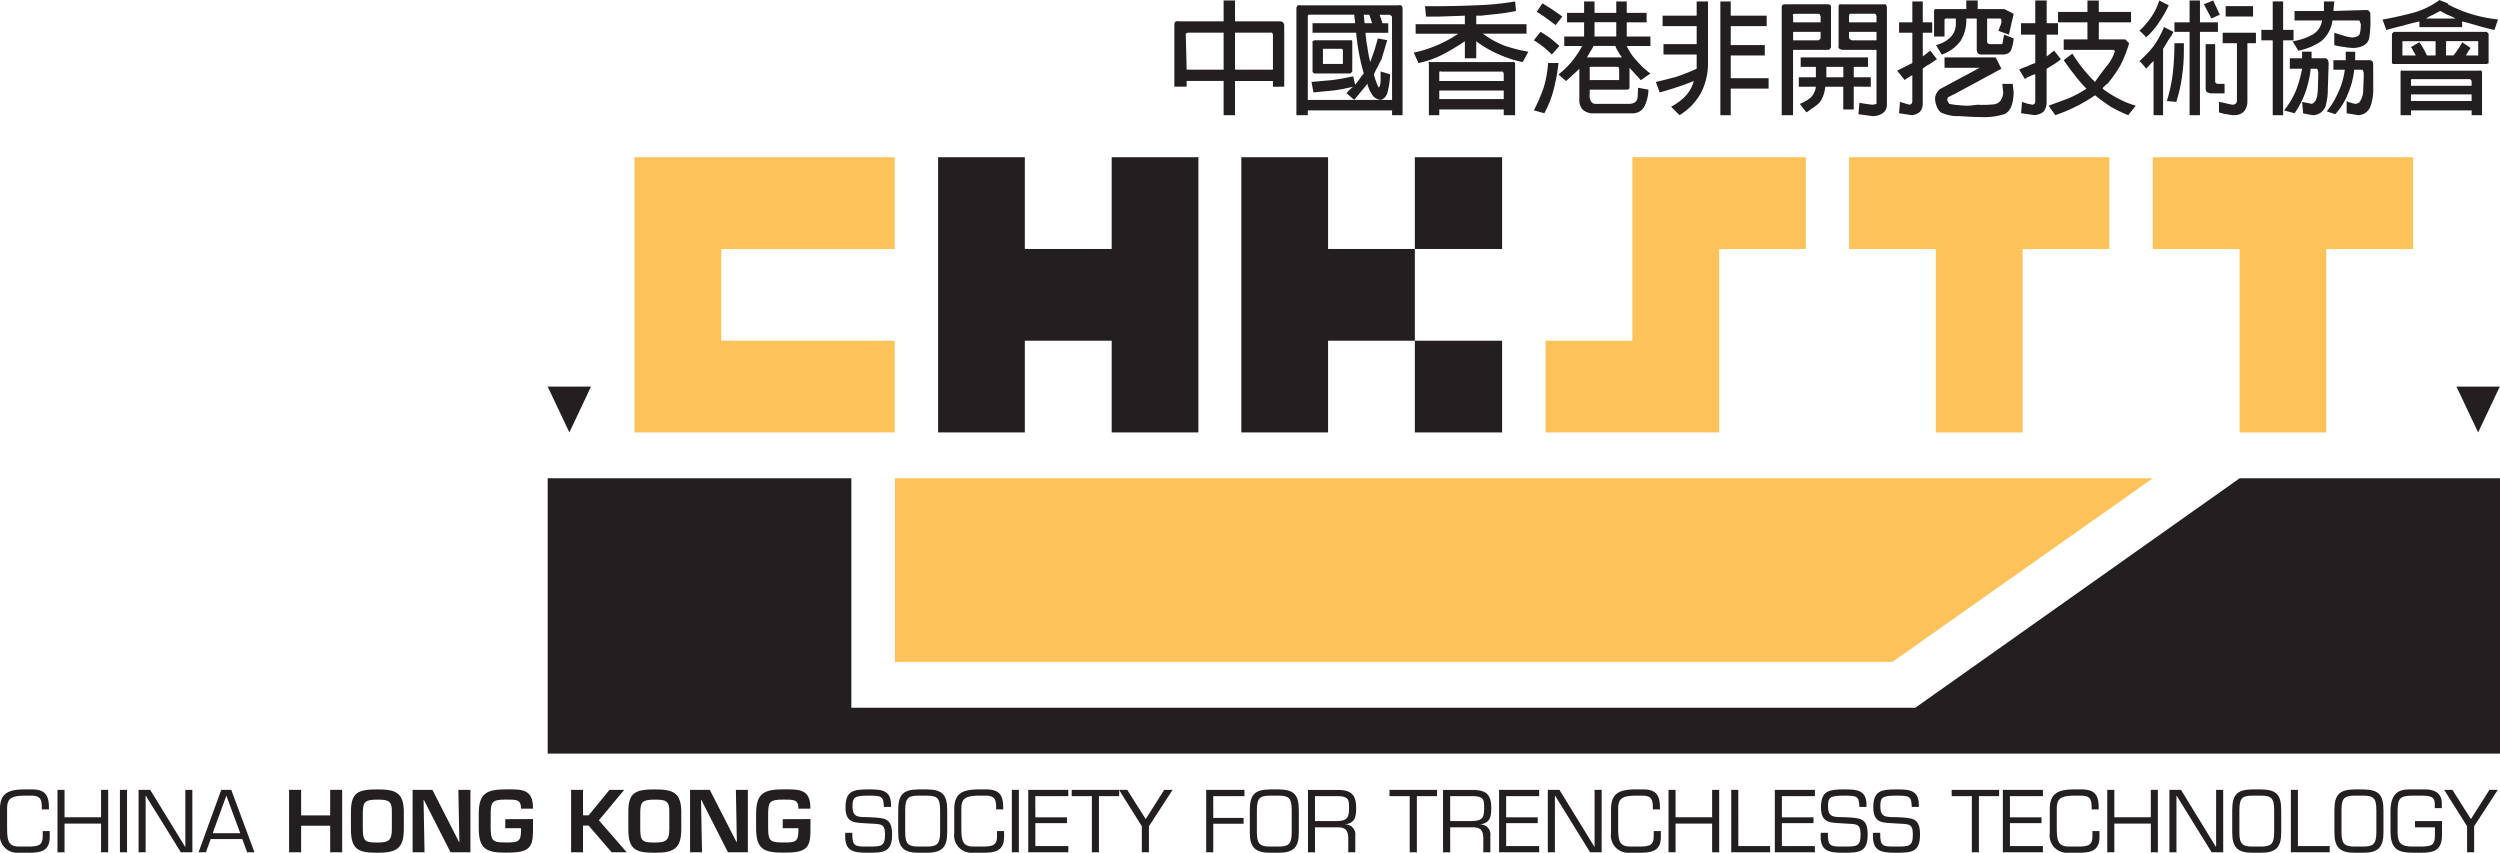 <svg xmlns="http://www.w3.org/2000/svg" width="228.112" height="77.81" viewBox="0 0 228.112 77.81">
  <g id="Group_816" data-name="Group 816" transform="translate(-1237.579 -415.491)">
    <g id="Group_814" data-name="Group 814">
      <path id="Path_1022" data-name="Path 1022" d="M1354.758,423.4v-5.621a.5.5,0,0,0-.126-.257.517.517,0,0,0-.3-.087h-4.065v-1.9h-1.039v1.9h-4.06a.533.533,0,0,0-.348.039.443.443,0,0,0-.087.3V423.4h1.121v-.522h3.374V426h1.039v-3.118h3.461v.522Zm-1.03-1.552h-3.461v-3.374h3.287a.058.058,0,0,1,.084,0,.433.433,0,0,1,.09.174Zm-4.5,0h-3.374l-.08-3.286.174-.088h3.28Z" fill="#231f20" fill-rule="evenodd"/>
      <path id="Path_1023" data-name="Path 1023" d="M1365.555,426v-9.682a.433.433,0,0,0-.086-.3.257.257,0,0,0-.266-.038h-8.988a.25.25,0,0,0-.261.038.438.438,0,0,0-.085.3V426h1.039v-.436h7.69V426Zm-2.769-8.391h-.694l-.079-.774h.512c.034.116.072.242.13.392A2.409,2.409,0,0,0,1362.786,417.609Zm1.812,7h-7.69v-7.69l.083-.087h4.154l.085.774h-3.889v.869h3.978c.058.605.138,1.228.256,1.857.114.609.261,1.227.438,1.861a4.246,4.246,0,0,0-.387.517c-.121.169-.249.348-.4.517l-.174-.774c-.631.141-1.265.257-1.905.344-.662.058-1.29.116-1.9.169l.178.957,1.813-.174a16.788,16.788,0,0,0,1.813-.348,3.857,3.857,0,0,0-.344.3,2.1,2.1,0,0,0-.261.3l.694.6c.2-.227.4-.469.606-.73.2-.232.4-.478.6-.739a2.691,2.691,0,0,0,.386.913,1.006,1.006,0,0,0,.82.556c.369-.082.606-.4.693-.947a7.4,7.4,0,0,0,.174-1.383l-.867-.26v.778c0,.372-.061.6-.174.691a2.884,2.884,0,0,1-.257-.609,2.392,2.392,0,0,1-.171-.6,4.227,4.227,0,0,1,.343-.691,7.024,7.024,0,0,1,.348-.691c.082-.29.172-.58.256-.86.087-.3.172-.58.261-.87L1363.3,419c-.087.319-.188.667-.3,1.044-.119.338-.249.715-.392,1.116a11.554,11.554,0,0,1-.258-1.339,10.706,10.706,0,0,1-.174-1.339h2.073v-.869h-.522a2.861,2.861,0,0,1-.121-.382,1.923,1.923,0,0,1-.135-.392h.952l.169.169Zm-3.63-2.59v-2.765c-.029-.058-.055-.087-.084-.087a.057.057,0,0,0-.09,0h-3.279l-.174.087v2.765a.125.125,0,0,0,.039.086.49.49,0,0,0,.135.088h3.279c.034-.029.058-.059.09-.088S1360.939,422.055,1360.968,422.022Zm-.855-.692h-1.822v-1.382h1.73l.092.092Z" fill="#231f20" fill-rule="evenodd"/>
      <path id="Path_1024" data-name="Path 1024" d="M1377.035,420.209a13.889,13.889,0,0,1-2.206-.561,8.62,8.62,0,0,1-1.943-1.082h3.98V417.7h-4.587v-.778h.43c.522-.058,1.054-.116,1.6-.174.52-.058,1.051-.145,1.6-.256l-.085-.87a25.5,25.5,0,0,1-3.632.353q-1.812.08-3.628.082h-.959l.092.947h1.208l2.335-.082v.778h-4.491v.866h3.887a11.4,11.4,0,0,1-1.992,1.082,11.568,11.568,0,0,1-2.069.643l.431.952a8.974,8.974,0,0,0,2.206-.773,21.935,21.935,0,0,0,2.028-1.213v1.551h1.039v-1.551a10,10,0,0,0,1.991,1.165,10.526,10.526,0,0,0,2.248.734ZM1375.824,426v-4.67a.176.176,0,0,0-.089-.174c-.029-.029-.082-.029-.174,0h-7.434c-.089-.029-.143-.029-.169,0s-.029.087,0,.174V426h.947v-.522h5.882V426Zm-1.037-3.118h-5.882v-.774c0-.053.017-.086.046-.086a.121.121,0,0,1,.13,0h5.622l.084.174Zm0,1.648h-5.882v-.778h5.882Z" fill="#231f20" fill-rule="evenodd"/>
      <path id="Path_1025" data-name="Path 1025" d="M1388.171,422.2a7.264,7.264,0,0,1-1.215-1.127,4.952,4.952,0,0,1-.945-1.382h2.16v-.865h-2.16v-1.3h1.812v-.86h-1.812v-1.044h-.957v1.044h-1.982v-1.044h-.952v1.044h-1.556v.86h1.556v1.3h-1.813v.865h1.639a10.594,10.594,0,0,1-.952,1.426,8.891,8.891,0,0,1-1.211,1.169l.689.6c.2-.169.406-.358.606-.556.2-.174.409-.363.607-.565v2.769a1.291,1.291,0,0,0,.3.948,1.342,1.342,0,0,0,.991.348h3.635a1.187,1.187,0,0,0,1.078-.779,3.384,3.384,0,0,0,.3-1.382l-.952-.174c0,.319-.012.638-.043.952-.058.319-.3.493-.732.522h-3.113a.465.465,0,0,1-.433-.3.994.994,0,0,1-.087-.561v-.435h3.374a.251.251,0,0,0,.169-.043.144.144,0,0,0,.09-.131v-1.813c.171.174.345.358.514.561a7.609,7.609,0,0,1,.517.561ZM1380.133,417c-.321-.227-.623-.444-.911-.642-.316-.2-.618-.387-.906-.566l-.52.778c.293.174.578.363.863.566.261.2.546.41.868.643Zm-.266,2.683c-.282-.256-.572-.5-.86-.73-.29-.2-.58-.391-.86-.561l-.612.774a8.832,8.832,0,0,1,.82.565,9.891,9.891,0,0,1,.821.735Zm-.084,1.556h-.95a10.3,10.3,0,0,1-.391,2.209,14.7,14.7,0,0,1-.907,2.112l.955.262a9.136,9.136,0,0,0,.863-2.2A16.7,16.7,0,0,0,1379.783,421.243Zm5.271-2.421h-1.982v-1.3h1.982Zm.527,1.909h-3.205c.116-.179.213-.353.305-.522a4.017,4.017,0,0,0,.3-.522h1.992a1.933,1.933,0,0,0,.261.522A3.067,3.067,0,0,0,1385.581,420.731Zm-.261,1.982c0,.063-.029.087-.087.087h-2.6v-1.039a.109.109,0,0,1,0-.131c0-.029.032-.039.087-.039h2.509a.338.338,0,0,1,.036.039.33.33,0,0,0,.051.131Z" fill="#231f20" fill-rule="evenodd"/>
      <path id="Path_1026" data-name="Path 1026" d="M1398.955,423.578v-.952H1395.5v-2.074h3.108v-.947H1395.5v-1.731h3.282v-.952H1395.5v-1.3h-.947V426h.947v-2.422Zm-5.529-2.335v-5.621h-1.035v1.3h-3.11v.952h3.11v1.644h-3.028v.952h3.028v1.291a17.863,17.863,0,0,1-1.858.739c-.636.169-1.252.329-1.864.469l.348.957c.52-.145,1.037-.3,1.557-.474.548-.179,1.063-.362,1.556-.57a3.283,3.283,0,0,1-.776,1.392,5.171,5.171,0,0,1-1.3.952l.776.774a5.452,5.452,0,0,0,1.95-2.031A5.857,5.857,0,0,0,1393.426,421.243Z" fill="#231f20" fill-rule="evenodd"/>
      <path id="Path_1027" data-name="Path 1027" d="M1409.748,425.047v-8.816a.422.422,0,0,0-.087-.3c-.024-.054-.087-.068-.171-.044H1405.6a.223.223,0,0,0-.222.044.862.862,0,0,0-.039.3v3.456a.2.2,0,0,0,.039.217.614.614,0,0,0,.309.136h3.113v4.925a.388.388,0,0,1-.174.039.377.377,0,0,1-.172.043c-.234-.024-.452-.053-.65-.082s-.389-.063-.565-.092l-.085,1.039c.2.03.418.059.65.088.2.028.416.057.65.086a1.581,1.581,0,0,0,.9-.26A.917.917,0,0,0,1409.748,425.047Zm-1.469-1.643v-.86h-1.554v-.953h1.3v-.86h-6.144v.86h1.387v.953h-1.556v.86h1.556a1.694,1.694,0,0,1-.478,1,3.793,3.793,0,0,1-.993.565l.609.778a4.592,4.592,0,0,0,.427-.309,3.142,3.142,0,0,0,.435-.3,1.658,1.658,0,0,0,.6-.734,3.19,3.19,0,0,0,.256-1h1.643v2.074h.955V423.4Zm-3.63-3.717v-3.543a.279.279,0,0,0-.092-.217.237.237,0,0,0-.169-.044H1400.5a.6.6,0,0,0-.261.044.292.292,0,0,0-.087.217V426h1.034v-5.96h3.2a.171.171,0,0,0,.169-.092A.33.33,0,0,0,1404.649,419.687Zm4.152-2.161h-2.509V417a.474.474,0,0,1,.044-.212.169.169,0,0,1,.128-.044h2.076a.261.261,0,0,1,.176.044.305.305,0,0,1,.085.212Zm0,1.644h-2.253a.586.586,0,0,1-.212-.131.481.481,0,0,1-.044-.217V418.4h2.509Zm-5.1-1.644h-2.509v-.6c-.051-.058-.051-.1,0-.13a.413.413,0,0,1,.177-.044h2.163a.126.126,0,0,1,.086.044,1.782,1.782,0,0,1,.083.212Zm0,1.383a.18.18,0,0,1-.083.174.175.175,0,0,1-.174.087h-2.252V418.4h2.509Zm2.073,3.635h-1.551v-.953h1.551Z" fill="#231f20" fill-rule="evenodd"/>
      <path id="Path_1028" data-name="Path 1028" d="M1421.315,416.748l-.856-.43h-2.426v-.783h-1.039v.783h-2.765a.163.163,0,0,0-.128.044.16.16,0,0,0-.049.13v2.33h.955v-1.557s.029-.024.087-.082h.947v.517a1.733,1.733,0,0,1-.563,1.257,2.789,2.789,0,0,1-1.249.648l.522.865a3.575,3.575,0,0,0,1.728-1.257,3.63,3.63,0,0,0,.515-2.03h.952v2.765a.707.707,0,0,0,.087.387.454.454,0,0,0,.343.135h1.987c.4-.034.657-.189.741-.483a3.581,3.581,0,0,0,.211-.991l-.856-.344a2.821,2.821,0,0,0-.1.431,3.1,3.1,0,0,1-.085.435h-1.124a.31.31,0,0,1-.212-.087.251.251,0,0,1-.044-.174v-2.074h1.208c.029,0,.044.01.044.044a.178.178,0,0,1,.048.13.912.912,0,0,1-.092.469c-.086.237-.145.392-.174.479l.953.347c.084-.347.164-.681.219-.995C1421.189,417.338,1421.259,417.038,1421.315,416.748Zm0,7.178-.085-.783h-.952l.085.783c-.051.633-.329,1-.82,1.078a8.841,8.841,0,0,1-1.51.043l-.774.087a7.844,7.844,0,0,1-.957-.048,5.985,5.985,0,0,1-.862-.121c-.056-.092-.1-.164-.131-.217-.034-.029-.041-.1-.041-.218s.087-.2.256-.256a1.625,1.625,0,0,1,.348-.174l4.326-2.339-.524-1.03h-4.667v.947h3.2l-3.374,1.813a1.071,1.071,0,0,0-.476.391.988.988,0,0,0-.21.648,1.683,1.683,0,0,0,.125.6,1.29,1.29,0,0,0,.389.609,3.47,3.47,0,0,0,1.685.343c.831.059,1.46.087,1.861.087a6.249,6.249,0,0,0,2.252-.261C1421,425.681,1421.286,425.023,1421.315,423.926Zm-7-3.026-.6-.783a1.775,1.775,0,0,0-.346.261c-.118.092-.232.174-.346.261v-2.161h.861v-.952h-.861v-1.9h-.952v1.9h-1.21v.952h1.21v2.765l-.693.348c-.232.116-.46.232-.694.348l.694.861a1.251,1.251,0,0,1,.3-.218,2.036,2.036,0,0,1,.389-.217V424.7a.427.427,0,0,1-.048.218.288.288,0,0,1-.213.125c-.116-.024-.258-.072-.432-.125-.206-.058-.346-.107-.433-.131l-.084,1.035c.171.033.365.057.563.086.174.03.357.059.56.088a1.239,1.239,0,0,0,.779-.3,1.119,1.119,0,0,0,.26-.735v-3.2a3.207,3.207,0,0,1,.648-.431C1413.871,421.185,1414.081,421.04,1414.316,420.9Z" fill="#231f20" fill-rule="evenodd"/>
      <path id="Path_1029" data-name="Path 1029" d="M1432.456,425.134a8.028,8.028,0,0,1-1.6-.652,9.956,9.956,0,0,1-1.424-.9.414.414,0,0,1,.169-.218.7.7,0,0,1,.261-.217,11.152,11.152,0,0,0,1.209-1.726,11.513,11.513,0,0,0,.78-1.986l-.348-.348h-2.419v-1.557h2.941v-.952h-2.941v-1.039h-1.037v1.039h-2.682v.952h2.682v1.557h-2.165v.957h4.5l.176.077a3.726,3.726,0,0,1-.78,1.431c-.489.633-.839,1.107-1.037,1.421a13.215,13.215,0,0,1-1.124-1.247,13.539,13.539,0,0,1-.947-1.344l-.786.6c.293.435.607.87.955,1.3a12.217,12.217,0,0,0,1.121,1.3,10.2,10.2,0,0,1-1.687.9c-.546.208-1.133.42-1.769.652l.609.866a14.627,14.627,0,0,0,1.856-.774,14.317,14.317,0,0,0,1.772-1.044,16.9,16.9,0,0,0,1.426,1.044,13.025,13.025,0,0,0,1.6.774Zm-6.832-4.234-.607-.783a2.04,2.04,0,0,0-.348.261c-.111.092-.227.174-.343.261v-1.987h1.037v-1.043h-1.037v-2.074h-1.039v2.074h-1.3v1.043h1.3v2.591a5.162,5.162,0,0,0-.732.3,4.651,4.651,0,0,0-.733.3l.518.861a1.453,1.453,0,0,1,.476-.257,1.175,1.175,0,0,1,.471-.174V424.7a.462.462,0,0,1-.041.218.3.3,0,0,1-.215.125l-.435-.082-.52-.174-.085,1.035c.2.033.407.057.6.086l.609.088a1.445,1.445,0,0,0,.821-.3,1.331,1.331,0,0,0,.3-.735v-3.2c.2-.112.421-.242.653-.392A5.643,5.643,0,0,0,1425.624,420.9Z" fill="#231f20" fill-rule="evenodd"/>
      <path id="Path_1030" data-name="Path 1030" d="M1443.158,417v-.947h-2.5V417Zm-3.031-.169c-.109-.232-.213-.444-.3-.648-.111-.232-.213-.449-.3-.652l-.861.348c.116.2.228.42.346.648.113.2.23.42.341.652Zm3.294,2.6v-.953h-3.033v.953h1.3v5.181a.54.54,0,0,1-.082.31.558.558,0,0,1-.261.125,4.4,4.4,0,0,1-.648-.125,5.391,5.391,0,0,0-.647-.131v.952a3.172,3.172,0,0,0,.734.169,2.936,2.936,0,0,0,.735.088,1.237,1.237,0,0,0,.822-.348,1.53,1.53,0,0,0,.3-.779v-5.442Zm-2.861,4.582v-.87H1440c-.2,0-.3-.082-.3-.261v-3.364h-.866v4.06a.525.525,0,0,0,.088.3,1.063,1.063,0,0,0,.347.131Zm-.607-5.617v-.87h-1.639v-1.991h-.947v1.991h-1.383v.87h1.383V426h.947v-7.6Zm-4.486-2.421-.87-.44a5.4,5.4,0,0,1-.7,1.469,7.159,7.159,0,0,1-1.116,1.3.94.94,0,0,1,.3.261,1.164,1.164,0,0,1,.305.343,6.331,6.331,0,0,0,1.165-1.344A10.244,10.244,0,0,0,1435.467,415.975Zm1.378,4.142v-.686h-.861a25.379,25.379,0,0,1-.135,2.634,13.811,13.811,0,0,1-.556,2.639l.861.087a14.243,14.243,0,0,0,.519-2.291A16.335,16.335,0,0,0,1436.845,420.117Zm-.952-1.721-.861-.439a8.471,8.471,0,0,1-.908,1.691,10.084,10.084,0,0,1-1.339,1.421,1.771,1.771,0,0,1,.3.3,2.349,2.349,0,0,1,.305.392c.116-.112.23-.228.343-.344a1.968,1.968,0,0,1,.348-.348V426h.868v-6.052c.171-.261.323-.517.471-.778A5.18,5.18,0,0,0,1435.893,418.4Z" fill="#231f20" fill-rule="evenodd"/>
      <path id="Path_1031" data-name="Path 1031" d="M1453.859,416.922v-.256a1.263,1.263,0,0,0-.174-.222.436.436,0,0,0-.169-.039l-3.029.087.085-.87h-.947v.87h-2.681v.865h2.507a1.741,1.741,0,0,1-.952,1.339,5.4,5.4,0,0,1-1.731.561l.522.86a5.74,5.74,0,0,0,2.078-.86,2.917,2.917,0,0,0,1.035-1.9h2.419c.031,0,.06.039.09.121a1.8,1.8,0,0,0,.079.222,4.1,4.1,0,0,1-.079.822c-.059.232-.291.358-.692.387a3.524,3.524,0,0,1-.826-.174c-.285-.083-.556-.169-.822-.257v1.127a5.536,5.536,0,0,0,.909.174,4.653,4.653,0,0,0,.908.087c.834-.063,1.3-.392,1.388-1A11.084,11.084,0,0,0,1453.859,416.922Zm.263,4.577a1.592,1.592,0,0,0-.051-.386.322.322,0,0,0-.294-.131h-1.3v-.773h-.862v.773h-1.127v.87h1.042a6.763,6.763,0,0,1-.565,1.987,7.341,7.341,0,0,1-1.083,1.813l.778.26a6.084,6.084,0,0,0,1.17-1.9,7.546,7.546,0,0,0,.56-2.161h.692c.058,0,.106.039.125.131a.486.486,0,0,1,.049.213c0,.348-.01.821-.049,1.426a1.826,1.826,0,0,1-.384,1.251l-.256.092a1.07,1.07,0,0,1-.433-.092.978.978,0,0,1-.435-.169v1.122c.177.033.351.057.522.086s.346.059.518.088a1.216,1.216,0,0,0,1.121-.774,4.3,4.3,0,0,0,.263-1.474Zm-4.067-.169a.864.864,0,0,0-.082-.386.315.315,0,0,0-.266-.136H1448.5v-.6h-.866v.6h-1.119v.953h1.119a11.591,11.591,0,0,1-.558,1.991,7.753,7.753,0,0,1-1.085,1.812l.954.262a8.155,8.155,0,0,0,1-1.944,9.5,9.5,0,0,0,.471-2.121h.525c.056,0,.094.048.126.13a.79.79,0,0,1,.041.217c0,.348-.013.88-.041,1.6-.032.749-.216,1.165-.563,1.257-.145-.029-.291-.063-.433-.092-.174-.029-.317-.058-.433-.082l.087,1.035c.116.033.247.057.394.086s.3.059.471.088a1.25,1.25,0,0,0,1.17-.774,5.211,5.211,0,0,0,.218-1.474Zm-3.2-2.16v-.952h-.952v-2.6h-.95v2.6h-1.037v.952h1.037V426h.95v-6.83Z" fill="#231f20" fill-rule="evenodd"/>
      <path id="Path_1032" data-name="Path 1032" d="M1465.512,417.265a12.857,12.857,0,0,1-2.375-.473,11.39,11.39,0,0,1-2.2-.909V415.8l-.778-.3a7.271,7.271,0,0,1-2.463,1.175c-.988.256-1.89.459-2.726.6l.346.953c.49-.141.991-.276,1.515-.392.483-.145.991-.276,1.506-.387v.518h3.9v-.518c.464.111.936.242,1.426.387s1,.276,1.518.392Zm-.86,3.978v-2.677l-.174-.17h-8.471l-.176.17v2.677a.038.038,0,0,0,.043.044.19.19,0,0,0,.133.043h8.471a.1.1,0,0,0,.08-.043A.141.141,0,0,0,1464.652,421.243Zm-.6,4.757v-3.892a.167.167,0,0,0-.092-.169c-.029-.029-.085-.029-.169,0h-7c-.06-.029-.106-.029-.135,0a.275.275,0,0,0-.039.169V426h.955v-.436h5.532V426Zm-2.422-8.817h-2.68a2.671,2.671,0,0,1,.65-.348c.2-.116.416-.232.643-.343.2.111.418.227.65.343A5.639,5.639,0,0,1,1461.626,417.183Zm2.074,3.287v.082h-1.124c.09-.145.157-.271.215-.386.09-.117.16-.218.215-.3l-.776-.522a3.513,3.513,0,0,1-.347.6c-.117.169-.257.372-.433.6h-.687v-1.3h2.937v1.213Zm-3.891.082h-.783c-.111-.232-.227-.449-.338-.648s-.233-.386-.353-.56l-.771.435a1.362,1.362,0,0,1,.21.387,1.555,1.555,0,0,1,.22.386h-1.211v-1.3h3.026Zm3.287,2.77h-5.532V422.8a.078.078,0,0,1,.089-.087h5.269a.113.113,0,0,1,.084.043.486.486,0,0,1,.09.126Zm0,1.382h-5.532v-.6h5.532Z" fill="#231f20" fill-rule="evenodd"/>
    </g>
    <g id="Group_815" data-name="Group 815">
      <path id="Path_1033" data-name="Path 1033" d="M1240.148,493.3c1.138,0,1.969-.14,1.969-1.45v-.527h-.64v.455c0,.807-.321.957-1.353.957h-.767c-1.077,0-1.13-.585-1.13-1.885v-1.566c0-1.035.471-1.194,1.8-1.194h.368c.831,0,1,.29,1,1.087v.165h.648v-.184c0-1.126-.365-1.639-1.561-1.639h-.527c-1.383,0-2.378.179-2.378,1.789v2.2a1.576,1.576,0,0,0,1.653,1.793Z" fill="#231f20" fill-rule="evenodd"/>
      <path id="Path_1034" data-name="Path 1034" d="M1247.449,487.564h-.648v2.5h-3.333v-2.5h-.645v5.694h.645v-2.615h3.333v2.615h.648Z" fill="#231f20" fill-rule="evenodd"/>
      <rect id="Rectangle_103" data-name="Rectangle 103" width="0.648" height="5.694" transform="translate(1248.522 487.564)" fill="#231f20"/>
      <path id="Path_1035" data-name="Path 1035" d="M1255.129,487.564h-.638v5.2h-.019l-3.185-5.2h-1.063v5.694h.643v-5.167h.014l3.2,5.167h1.053Z" fill="#231f20" fill-rule="evenodd"/>
      <path id="Path_1036" data-name="Path 1036" d="M1259.685,492.049l.447,1.209h.667l-2.117-5.694h-.916l-2.071,5.694h.669l.442-1.209Zm-.184-.531h-2.516l1.247-3.427Z" fill="#231f20" fill-rule="evenodd"/>
      <path id="Path_1037" data-name="Path 1037" d="M1268.8,487.564h-1.095v2.33h-2.649v-2.33h-1.1v5.694h1.1v-2.426h2.649v2.426h1.095Z" fill="#231f20" fill-rule="evenodd"/>
      <path id="Path_1038" data-name="Path 1038" d="M1272,487.52c-1.8,0-2.4.31-2.4,2.074v1.537c0,1.866.645,2.17,2.4,2.17,1.726,0,2.427-.348,2.427-2.17v-1.537C1274.425,487.772,1273.637,487.52,1272,487.52Zm0,.933c.972,0,1.363.073,1.334,1.141v1.537c0,1.1-.341,1.237-1.334,1.237-1.087,0-1.315-.106-1.315-1.237v-1.537C1270.71,488.7,1270.823,488.453,1272,488.453Z" fill="#231f20" fill-rule="evenodd"/>
      <path id="Path_1039" data-name="Path 1039" d="M1279.495,492.325h-.029l-2.431-4.761h-1.808v5.694h1.088l-.087-4.761h.039l2.422,4.761h1.813v-5.694h-1.1Z" fill="#231f20" fill-rule="evenodd"/>
      <path id="Path_1040" data-name="Path 1040" d="M1283.683,490.237v.826h1.438v.2c0,1.083-.319,1.1-1.358,1.1-1.213,0-1.4-.121-1.412-1.314v-1.3c.01-1.1.131-1.3,1.412-1.3.95,0,1.358-.009,1.358.827h1.088c.036-1.832-1.059-1.76-2.446-1.76-1.764,0-2.5.334-2.5,2.229v1.3c0,1.928.682,2.247,2.5,2.247,2.025,0,2.45-.348,2.45-2.035v-1.029Z" fill="#231f20" fill-rule="evenodd"/>
      <path id="Path_1041" data-name="Path 1041" d="M1290.776,487.564h-1.087v5.694h1.087v-2.436h.512l2.1,2.436h1.378l-2.543-2.919,2.31-2.774h-1.344l-1.9,2.32h-.512Z" fill="#231f20" fill-rule="evenodd"/>
      <path id="Path_1042" data-name="Path 1042" d="M1297.311,487.52c-1.8,0-2.4.31-2.4,2.074v1.537c0,1.866.643,2.17,2.4,2.17,1.726,0,2.431-.348,2.431-2.17v-1.537C1299.742,487.772,1298.955,487.52,1297.311,487.52Zm0,.933c.977,0,1.366.073,1.339,1.141v1.537c0,1.1-.343,1.237-1.339,1.237-1.092,0-1.312-.106-1.312-1.237v-1.537C1296.023,488.7,1296.137,488.453,1297.311,488.453Z" fill="#231f20" fill-rule="evenodd"/>
      <path id="Path_1043" data-name="Path 1043" d="M1304.813,492.325h-.031l-2.438-4.761h-1.8v5.694h1.092l-.094-4.761h.041l2.419,4.761h1.815v-5.694h-1.092Z" fill="#231f20" fill-rule="evenodd"/>
      <path id="Path_1044" data-name="Path 1044" d="M1309,490.237v.826h1.431v.2c0,1.083-.319,1.1-1.356,1.1-1.213,0-1.4-.121-1.409-1.314v-1.3c.012-1.1.135-1.3,1.409-1.3.947,0,1.356-.009,1.356.827h1.09c.033-1.832-1.059-1.76-2.446-1.76-1.76,0-2.506.334-2.506,2.229v1.3c0,1.928.686,2.247,2.506,2.247,2.025,0,2.455-.348,2.455-2.035v-1.029Z" fill="#231f20" fill-rule="evenodd"/>
      <path id="Path_1045" data-name="Path 1045" d="M1316.807,490.628c1.042.087,1.525-.1,1.525.991,0,1.117-.333,1.117-1.554,1.117-1.2,0-1.443,0-1.43-1.257h-.641c-.121,1.648.628,1.822,2.071,1.822s2.2-.053,2.2-1.663c0-1.541-.682-1.5-2.03-1.58-1.068-.024-1.581.063-1.581-1.02,0-.788.174-.947,1.436-.947,1.206,0,1.392.029,1.426,1.029h.652c.063-1.551-.821-1.6-2.054-1.6-1.411,0-2.1.136-2.1,1.653S1315.683,490.541,1316.807,490.628Z" fill="#231f20" fill-rule="evenodd"/>
      <path id="Path_1046" data-name="Path 1046" d="M1321.384,487.52c-1.418.015-1.848.484-1.848,1.909v2.031c0,1.343.485,1.841,1.848,1.841h.764c1.37,0,1.859-.5,1.859-1.841v-2.031c0-1.425-.44-1.894-1.859-1.909Zm.764.571c.955,0,1.211.232,1.211,1.338v2.031c0,1.126-.375,1.266-1.211,1.276h-.764c-.838-.01-1.21-.15-1.21-1.276v-2.031c0-1.106.256-1.338,1.21-1.338Z" fill="#231f20" fill-rule="evenodd"/>
      <path id="Path_1047" data-name="Path 1047" d="M1327.221,493.3c1.136,0,1.975-.14,1.975-1.45v-.527h-.646v.455c0,.807-.319.957-1.353.957h-.766c-1.081,0-1.134-.585-1.134-1.885v-1.566c0-1.035.474-1.194,1.813-1.194h.362c.832,0,1,.29,1,1.087v.165h.643v-.184c0-1.126-.365-1.639-1.559-1.639h-.531c-1.38,0-2.376.179-2.376,1.789v2.2a1.581,1.581,0,0,0,1.658,1.793Z" fill="#231f20" fill-rule="evenodd"/>
      <rect id="Rectangle_104" data-name="Rectangle 104" width="0.64" height="5.694" transform="translate(1329.906 487.564)" fill="#231f20"/>
      <path id="Path_1048" data-name="Path 1048" d="M1332.045,488.134h3.011v-.57H1331.4v5.694h3.659v-.57h-3.011V490.6h2.886v-.532h-2.886Z" fill="#231f20" fill-rule="evenodd"/>
      <path id="Path_1049" data-name="Path 1049" d="M1337.852,488.134h1.849v-.57h-4.336v.57h1.842v5.123h.645Z" fill="#231f20" fill-rule="evenodd"/>
      <path id="Path_1050" data-name="Path 1050" d="M1344.571,487.564h-.766l-1.687,2.663-1.684-2.663h-.747l2.078,3.316v2.378h.648V490.88Z" fill="#231f20" fill-rule="evenodd"/>
      <path id="Path_1051" data-name="Path 1051" d="M1348.281,488.134h2.847v-.57h-3.492v5.694h.646v-2.605h2.769v-.532h-2.769Z" fill="#231f20" fill-rule="evenodd"/>
      <path id="Path_1052" data-name="Path 1052" d="M1353.472,487.52c-1.424.015-1.854.484-1.854,1.909v2.031c0,1.343.486,1.841,1.854,1.841h.768c1.363,0,1.851-.5,1.851-1.841v-2.031c0-1.425-.435-1.894-1.851-1.909Zm.768.571c.95,0,1.2.232,1.2,1.338v2.031c0,1.126-.372,1.266-1.2,1.276h-.768c-.839-.01-1.209-.15-1.209-1.276v-2.031c0-1.106.249-1.338,1.209-1.338Z" fill="#231f20" fill-rule="evenodd"/>
      <path id="Path_1053" data-name="Path 1053" d="M1357.563,490.981h2.076c.786,0,.96.353.96,1.068v1.209h.643v-1.513a.9.9,0,0,0-.921-1.025v-.014c.909-.116,1-.706,1-1.5,0-1.3-.539-1.639-1.772-1.639h-2.624v5.694h.64Zm0-.57v-2.277h1.992c1.017,0,1.119.271,1.119,1,0,.942-.126,1.247-1.119,1.276Z" fill="#231f20" fill-rule="evenodd"/>
      <path id="Path_1054" data-name="Path 1054" d="M1366.861,488.134h1.839v-.57h-4.336v.57h1.844v5.123h.653Z" fill="#231f20" fill-rule="evenodd"/>
      <path id="Path_1055" data-name="Path 1055" d="M1369.9,490.981h2.064c.785,0,.96.353.96,1.068v1.209h.642v-1.513a.9.9,0,0,0-.918-1.025v-.014c.9-.116,1-.706,1-1.5,0-1.3-.537-1.639-1.764-1.639h-2.635v5.694h.655Zm0-.57v-2.277h1.984c1.015,0,1.117.271,1.117,1,0,.942-.121,1.247-1.117,1.276Z" fill="#231f20" fill-rule="evenodd"/>
      <path id="Path_1056" data-name="Path 1056" d="M1375.007,488.134h3.011v-.57h-3.657v5.694h3.657v-.57h-3.011V490.6h2.881v-.532h-2.881Z" fill="#231f20" fill-rule="evenodd"/>
      <path id="Path_1057" data-name="Path 1057" d="M1383.724,487.564h-.648v5.2h-.01l-3.195-5.2h-1.061v5.694h.645v-5.167h.019l3.193,5.167h1.056Z" fill="#231f20" fill-rule="evenodd"/>
      <path id="Path_1058" data-name="Path 1058" d="M1387.147,493.3c1.138,0,1.977-.14,1.977-1.45v-.527h-.653v.455c0,.807-.312.957-1.344.957h-.768c-1.083,0-1.131-.585-1.131-1.885v-1.566c0-1.035.474-1.194,1.8-1.194h.365c.831,0,1,.29,1,1.087v.165h.645v-.184c0-1.126-.365-1.639-1.554-1.639h-.534c-1.375,0-2.373.179-2.373,1.789v2.2a1.577,1.577,0,0,0,1.655,1.793Z" fill="#231f20" fill-rule="evenodd"/>
      <path id="Path_1059" data-name="Path 1059" d="M1394.445,487.564h-.643v2.5h-3.335v-2.5h-.643v5.694h.643v-2.615h3.335v2.615h.643Z" fill="#231f20" fill-rule="evenodd"/>
      <path id="Path_1060" data-name="Path 1060" d="M1396.19,487.564h-.645v5.694h3.548v-.57h-2.9Z" fill="#231f20" fill-rule="evenodd"/>
      <path id="Path_1061" data-name="Path 1061" d="M1400.168,488.134h3.011v-.57h-3.657v5.694h3.657v-.57h-3.011V490.6h2.883v-.532h-2.883Z" fill="#231f20" fill-rule="evenodd"/>
      <path id="Path_1062" data-name="Path 1062" d="M1405.823,490.628c1.035.087,1.523-.1,1.523.991,0,1.117-.338,1.117-1.552,1.117s-1.442,0-1.43-1.257h-.648c-.121,1.648.636,1.822,2.078,1.822s2.2-.053,2.2-1.663c0-1.541-.684-1.5-2.038-1.58-1.061-.024-1.578.063-1.578-1.02,0-.788.177-.947,1.436-.947,1.2,0,1.394.029,1.426,1.029h.647c.068-1.551-.826-1.6-2.054-1.6-1.4,0-2.1.136-2.1,1.653S1404.7,490.541,1405.823,490.628Z" fill="#231f20" fill-rule="evenodd"/>
      <path id="Path_1063" data-name="Path 1063" d="M1410.594,490.628c1.037.087,1.523-.1,1.523.991,0,1.117-.334,1.117-1.547,1.117s-1.448,0-1.431-1.257h-.65c-.118,1.648.633,1.822,2.081,1.822s2.2-.053,2.2-1.663c0-1.541-.686-1.5-2.037-1.58-1.066-.024-1.583.063-1.583-1.02,0-.788.176-.947,1.44-.947,1.2,0,1.4.029,1.426,1.029h.643c.072-1.551-.822-1.6-2.052-1.6-1.4,0-2.1.136-2.1,1.653S1409.473,490.541,1410.594,490.628Z" fill="#231f20" fill-rule="evenodd"/>
      <path id="Path_1064" data-name="Path 1064" d="M1418.144,488.134h1.846v-.57h-4.331v.57h1.842v5.123h.643Z" fill="#231f20" fill-rule="evenodd"/>
      <path id="Path_1065" data-name="Path 1065" d="M1420.974,488.134h3.011v-.57h-3.656v5.694h3.656v-.57h-3.011V490.6h2.881v-.532h-2.881Z" fill="#231f20" fill-rule="evenodd"/>
      <path id="Path_1066" data-name="Path 1066" d="M1427.176,493.3c1.138,0,1.969-.14,1.969-1.45v-.527h-.643v.455c0,.807-.321.957-1.356.957h-.761c-1.078,0-1.136-.585-1.136-1.885v-1.566c0-1.035.474-1.194,1.808-1.194h.367c.836,0,1.006.29,1.006,1.087v.165h.643v-.184c0-1.126-.365-1.639-1.562-1.639h-.526c-1.383,0-2.374.179-2.374,1.789v2.2a1.574,1.574,0,0,0,1.653,1.793Z" fill="#231f20" fill-rule="evenodd"/>
      <path id="Path_1067" data-name="Path 1067" d="M1434.472,487.564h-.643v2.5H1430.5v-2.5h-.645v5.694h.645v-2.615h3.333v2.615h.643Z" fill="#231f20" fill-rule="evenodd"/>
      <path id="Path_1068" data-name="Path 1068" d="M1440.434,487.564h-.646v5.2h-.019l-3.185-5.2h-1.058v5.694h.643v-5.167h.015l3.195,5.167h1.056Z" fill="#231f20" fill-rule="evenodd"/>
      <path id="Path_1069" data-name="Path 1069" d="M1443.111,487.52c-1.418.015-1.853.484-1.853,1.909v2.031c0,1.343.483,1.841,1.853,1.841h.767c1.363,0,1.851-.5,1.851-1.841v-2.031c0-1.425-.43-1.894-1.851-1.909Zm.767.571c.957,0,1.206.232,1.206,1.338v2.031c0,1.126-.375,1.266-1.206,1.276h-.767c-.838-.01-1.2-.15-1.2-1.276v-2.031c0-1.106.246-1.338,1.2-1.338Z" fill="#231f20" fill-rule="evenodd"/>
      <path id="Path_1070" data-name="Path 1070" d="M1447.251,487.564h-.643v5.694h3.543v-.57h-2.9Z" fill="#231f20" fill-rule="evenodd"/>
      <path id="Path_1071" data-name="Path 1071" d="M1452.435,487.52c-1.413.015-1.853.484-1.853,1.909v2.031c0,1.343.493,1.841,1.853,1.841h.767c1.372,0,1.856-.5,1.856-1.841v-2.031c0-1.425-.44-1.894-1.856-1.909Zm.767.571c.957,0,1.208.232,1.208,1.338v2.031c0,1.126-.372,1.266-1.208,1.276h-.767c-.833-.01-1.206-.15-1.206-1.276v-2.031c0-1.106.247-1.338,1.206-1.338Z" fill="#231f20" fill-rule="evenodd"/>
      <path id="Path_1072" data-name="Path 1072" d="M1457.938,490.411v.57h1.813v.706c0,.908-.242,1.049-1.373,1.049h-.6c-1.068,0-1.431-.242-1.431-1.329v-1.828c0-1.247.179-1.488,1.412-1.488h.8c.923,0,1.184.159,1.184.812v.324h.638v-.44c0-.919-.657-1.267-1.517-1.267h-1.494c-.974,0-1.672.44-1.672,1.982v1.755c0,1.769.669,2.044,2.189,2.044h.626c1.288,0,1.885-.319,1.885-1.653v-1.237Z" fill="#231f20" fill-rule="evenodd"/>
      <path id="Path_1073" data-name="Path 1073" d="M1465.488,487.564h-.764l-1.687,2.663-1.687-2.663h-.752l2.09,3.316v2.378h.643V490.88Z" fill="#231f20" fill-rule="evenodd"/>
    </g>
    <path id="Path_1074" data-name="Path 1074" d="M1394.443,454.947V438.209h7.91v-8.372h-15.83v16.743h-7.92v8.367Z" fill="#fdc25a" fill-rule="evenodd"/>
    <path id="Path_1075" data-name="Path 1075" d="M1339.015,429.837v8.372h-7.927v-8.372h-7.913v25.11h7.913v-8.367h7.927v8.367h7.912v-25.11Z" fill="#231f20" fill-rule="evenodd"/>
    <path id="Path_1076" data-name="Path 1076" d="M1358.759,429.837h-7.917v25.11h7.917v-8.367h7.918v-8.372h-7.918Z" fill="#231f20" fill-rule="evenodd"/>
    <rect id="Rectangle_105" data-name="Rectangle 105" width="7.961" height="8.372" transform="translate(1366.677 429.837)" fill="#231f20"/>
    <rect id="Rectangle_106" data-name="Rectangle 106" width="7.961" height="8.367" transform="translate(1366.677 446.581)" fill="#231f20"/>
    <path id="Path_1077" data-name="Path 1077" d="M1406.3,438.209v-8.372h23.747v8.372h-7.912v16.739h-7.922V438.209Z" fill="#fdc25a" fill-rule="evenodd"/>
    <path id="Path_1078" data-name="Path 1078" d="M1434.008,438.209v-8.372h23.752v8.372h-7.917v16.739h-7.912V438.209Z" fill="#fdc25a" fill-rule="evenodd"/>
    <path id="Path_1079" data-name="Path 1079" d="M1461.718,450.766l1.977,4.181,1.977-4.181Z" fill="#231f20" fill-rule="evenodd"/>
    <path id="Path_1080" data-name="Path 1080" d="M1287.552,450.766l1.979,4.181,1.975-4.181Z" fill="#231f20" fill-rule="evenodd"/>
    <path id="Path_1081" data-name="Path 1081" d="M1319.217,429.837h-23.752v25.11h23.752v-8.367h-15.825v-8.372h15.825Z" fill="#fdc25a" fill-rule="evenodd"/>
    <path id="Path_1082" data-name="Path 1082" d="M1319.234,475.881h91.027l23.747-16.748H1319.234Z" fill="#fdc25a" fill-rule="evenodd"/>
    <path id="Path_1083" data-name="Path 1083" d="M1465.691,459.133H1441.93l-29.588,20.934h-97.083V459.133h-27.706v25.12h178.139Z" fill="#231f20" fill-rule="evenodd"/>
  </g>
</svg>
